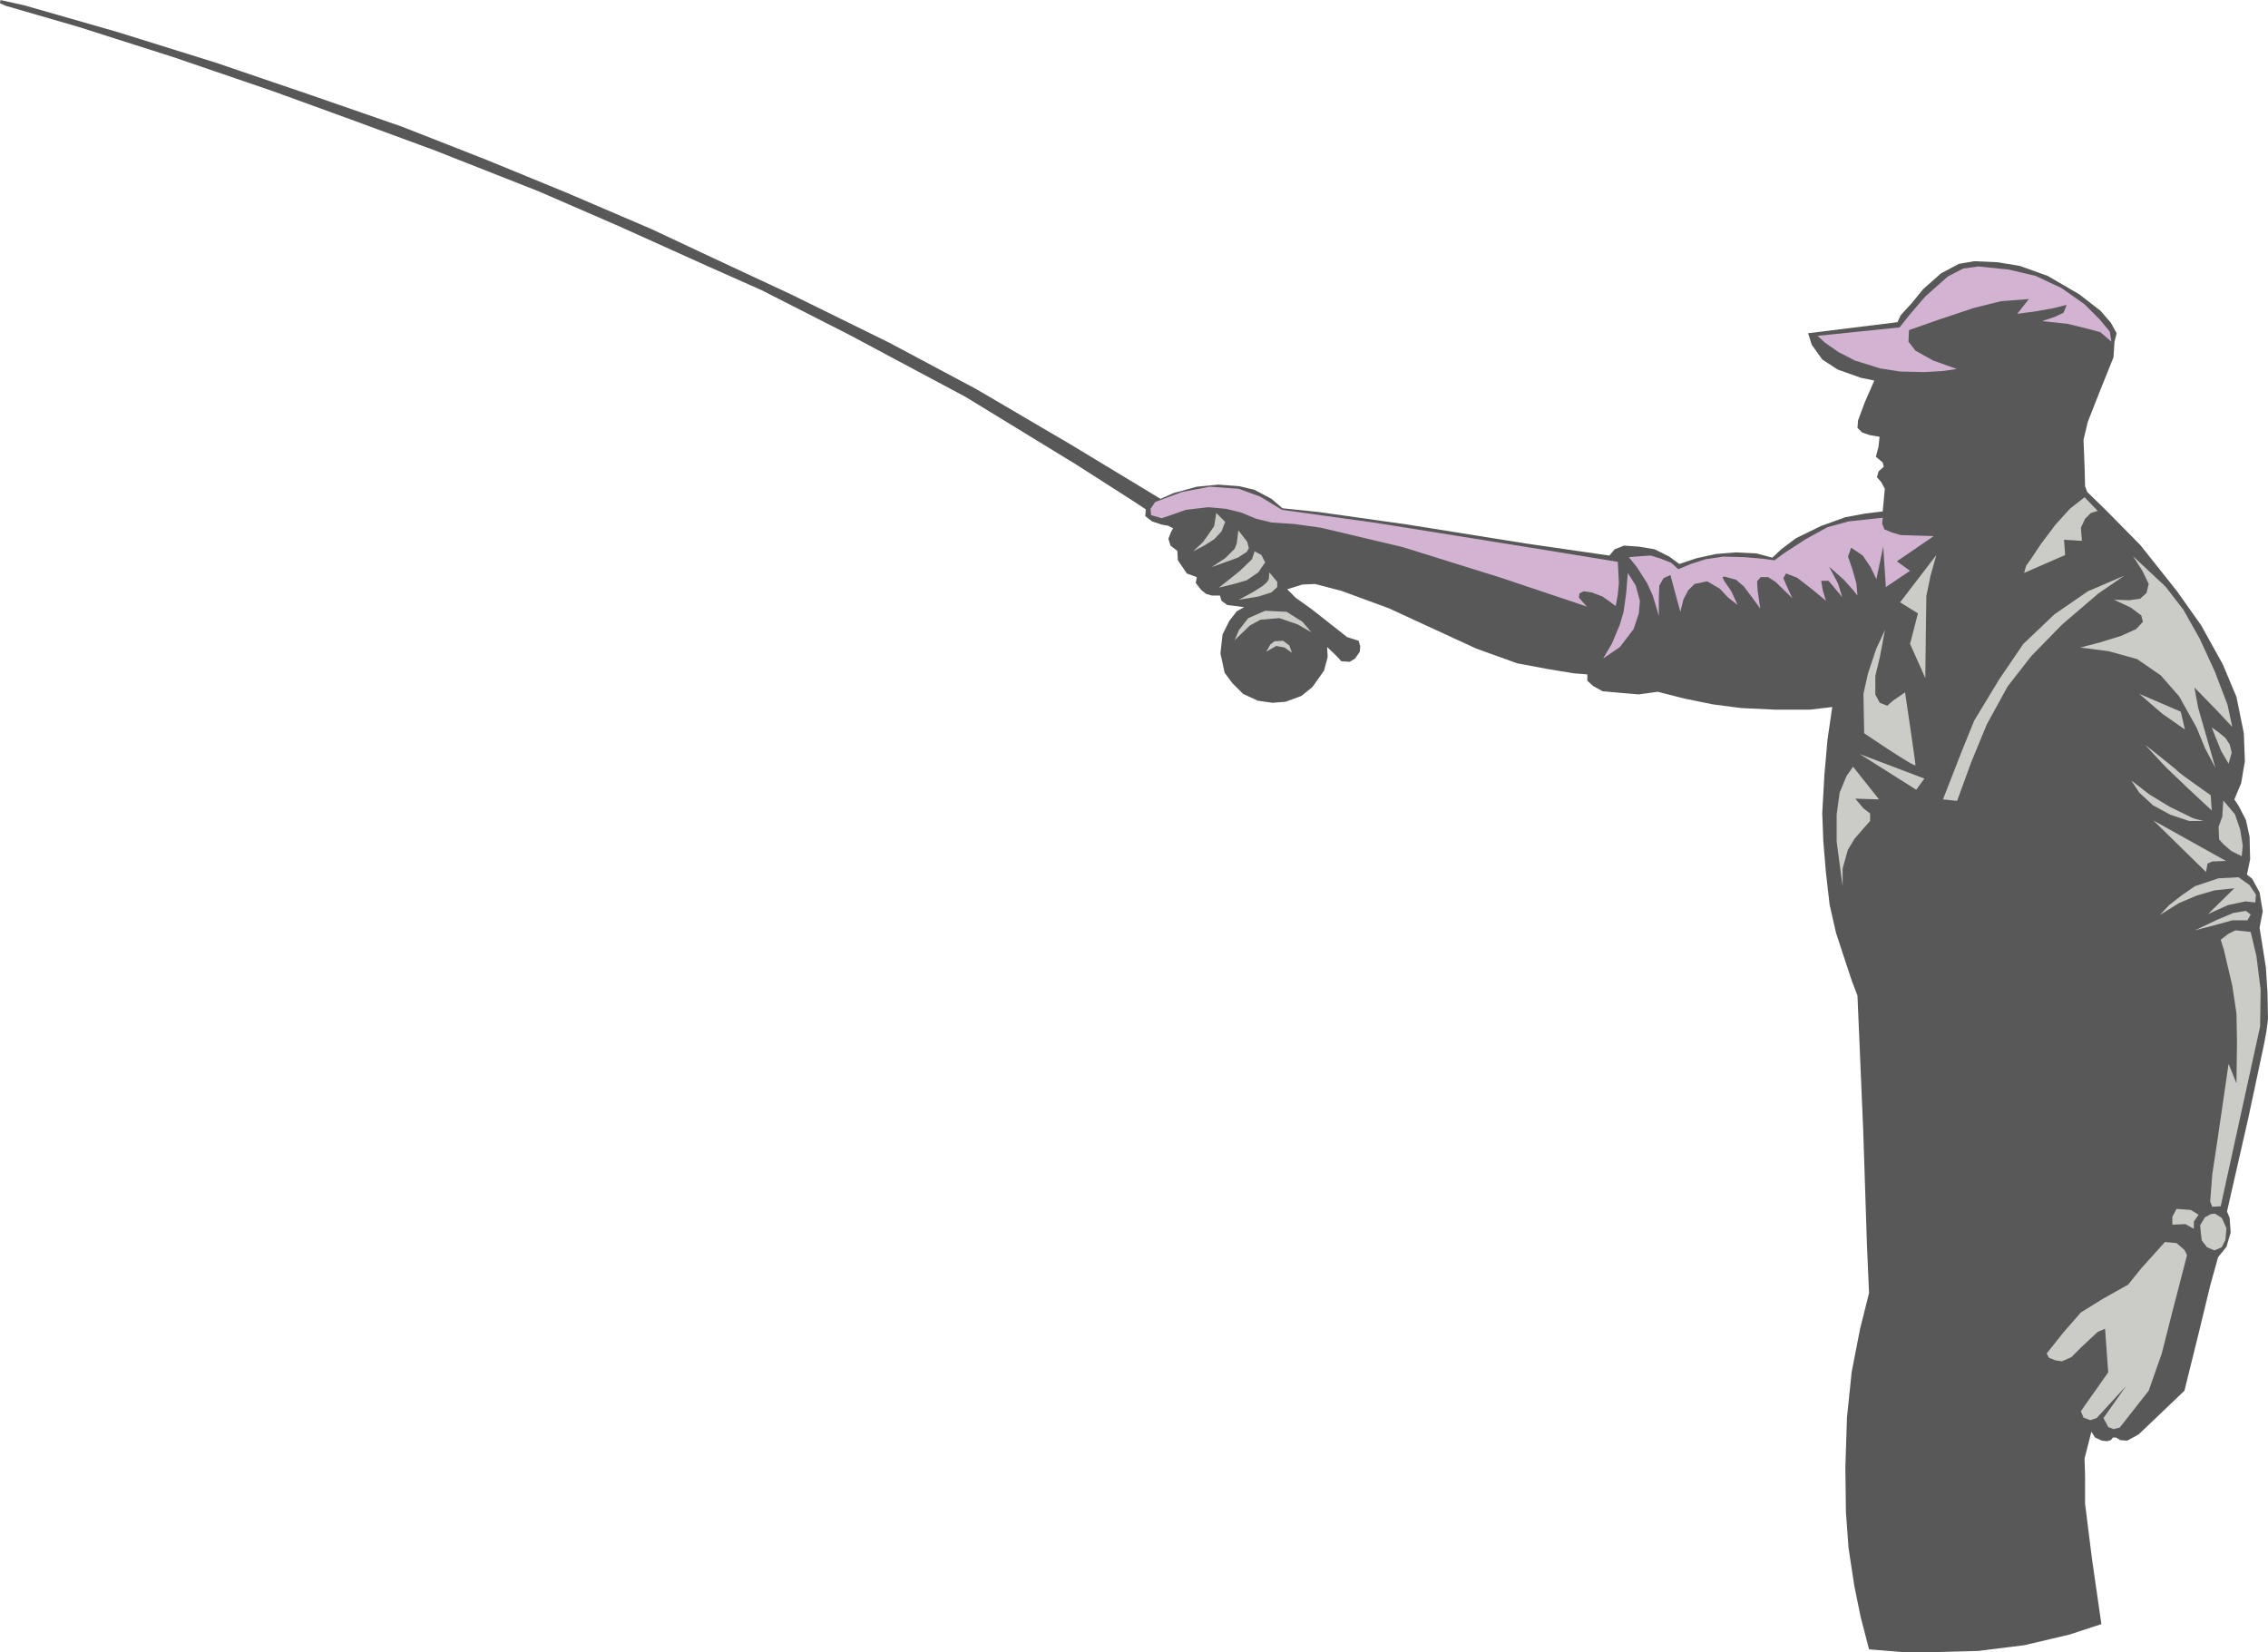 <?xml version="1.0" encoding="UTF-8" standalone="no"?> <!-- Created with Inkscape (http://www.inkscape.org/) --> <svg xmlns:inkscape="http://www.inkscape.org/namespaces/inkscape" xmlns:sodipodi="http://sodipodi.sourceforge.net/DTD/sodipodi-0.dtd" xmlns="http://www.w3.org/2000/svg" xmlns:svg="http://www.w3.org/2000/svg" id="svg182" width="275.694" height="200.812" viewBox="0 0 275.694 200.812" sodipodi:docname="Ribak_2.svg" inkscape:version="1.2 (dc2aedaf03, 2022-05-15)"> <defs id="defs186"></defs> <g inkscape:groupmode="layer" inkscape:label="Image" id="g188" transform="translate(-155.662,32.233)"> <g id="g975"> <path style="fill:#585858;fill-opacity:1;stroke-width:2.646;paint-order:fill markers stroke" d="m 382.862,168.26 3.897,0.319 h 4.536 l 4.856,-0.128 5.622,-0.703 5.431,-1.278 3.897,-1.278 -1.15,-7.987 -0.831,-6.645 v -3.386 l -0.064,-2.108 0.831,-3.258 0.447,0.703 0.831,0.383 0.639,0.064 0.447,-0.128 0.256,-0.319 h 0.383 l 0.511,0.319 0.831,0.064 1.406,-0.767 5.559,-5.303 1.725,-6.964 1.406,-5.814 0.958,-3.45 1.022,-1.278 0.511,-1.725 -0.128,-1.789 -0.319,-0.767 2.62,-11.501 1.47,-6.9 0.447,-2.108 0.256,-1.406 0.192,-1.47 -0.064,-3.258 -0.192,-3.003 -0.767,-4.856 0.383,-1.981 -0.383,-2.3 -0.894,-1.661 -0.639,-0.511 0.383,-1.853 -0.064,-2.747 -0.447,-2.045 -0.894,-1.725 -0.511,-0.767 0.831,-1.981 0.447,-2.683 -0.128,-3.386 -0.894,-4.409 -1.661,-3.961 -2.62,-4.728 -2.939,-4.153 -4.472,-5.622 -4.217,-4.281 -2.236,-2.172 -0.256,-0.703 -0.064,-2.428 -0.128,-3.195 0.511,-2.172 1.533,-3.897 1.597,-3.961 0.128,-1.917 0.256,-1.022 -0.703,-1.278 -1.278,-1.47 -2.556,-1.981 -3.834,-2.236 -3.386,-1.214 -2.683,-0.447 -2.875,-0.128 -1.853,0.319 -2.172,1.15 -2.172,1.917 -1.406,1.725 -1.342,1.47 -0.383,0.831 -10.862,1.342 0.447,1.406 1.278,1.789 1.853,1.214 2.875,1.022 1.597,0.319 -1.15,2.62 -0.831,2.236 -0.064,0.894 0.575,0.575 0.958,0.319 1.15,0.192 -0.128,1.214 -0.319,1.214 0.831,0.703 0.128,0.511 -0.639,0.575 -0.192,0.703 0.511,0.575 0.447,0.831 -0.256,2.747 -2.108,0.256 -2.428,0.447 -3.003,1.086 -3.003,1.47 -1.789,1.342 -1.086,1.022 -1.917,-0.511 -2.556,-0.128 -2.364,0.192 -2.364,0.511 -2.108,0.703 -1.214,-0.894 -1.789,-0.894 -1.917,-0.319 -1.789,-0.128 -1.15,0.447 -0.639,0.767 -10.159,-1.47 -14.376,-2.3 -10.862,-1.533 -4.345,-0.447 -1.342,-1.15 -2.045,-1.086 -1.853,-0.447 -2.556,-0.192 -2.62,0.256 -2.811,0.767 -1.597,0.703 -10.989,-6.645 -11.437,-6.709 -10.542,-5.622 -11.948,-5.878 -9.584,-4.472 -7.348,-3.45 -10.287,-4.409 -9.648,-3.961 -10.414,-4.089 -11.053,-3.834 -11.628,-3.961 -11.884,-3.706 -11.373,-3.258 -2.875,-0.639 -0.064,0.383 0.703,0.319 8.817,2.556 11.437,3.642 12.331,4.217 9.839,3.578 9.712,3.578 12.651,4.984 9.712,4.217 11.053,4.984 6.325,2.811 10.67,5.431 14.12,7.539 13.481,8.242 6.389,4.089 2.045,1.342 -0.064,0.831 0.831,0.639 1.15,0.383 0.767,0.128 0.639,0.319 -0.256,0.447 -0.319,0.831 0.256,0.831 0.831,0.639 0.064,1.15 0.575,0.831 0.511,0.767 1.214,0.447 -0.128,0.703 0.639,0.831 0.639,0.511 0.703,0.192 h 0.958 l 0.192,0.639 0.703,0.511 1.022,0.128 1.022,0.128 -0.894,0.511 -0.894,1.15 -0.831,1.661 -0.256,2.3 0.511,2.364 0.958,1.278 1.278,1.278 1.789,0.831 1.789,0.256 1.597,-0.128 1.917,-0.703 1.342,-1.086 1.406,-1.981 0.447,-1.661 -0.064,-1.214 1.15,1.086 0.575,0.639 1.022,0.064 0.639,-0.383 0.575,-0.831 0.064,-0.639 -0.192,-0.703 -1.406,-0.447 -4.217,-3.322 -2.045,-1.47 -1.022,-1.022 1.853,-0.575 1.533,-0.064 3.195,0.831 5.75,2.108 4.153,1.917 6.517,3.003 4.984,1.789 3.77,0.703 3.131,0.511 1.597,0.128 v 0.767 l 0.703,0.639 1.15,0.639 2.108,0.192 2.3,0.192 2.3,-0.319 3.258,0.831 3.45,0.703 3.45,0.447 4.089,0.192 h 4.281 l 2.683,-0.319 -0.575,3.961 -0.383,4.345 -0.256,4.6 0.128,3.386 0.319,3.834 0.447,3.897 0.767,3.386 1.086,3.322 0.894,2.683 0.639,1.661 0.703,16.484 0.447,13.737 0.256,5.942 -1.086,4.345 -1.022,5.239 -0.575,5.559 -0.192,6.006 0.064,5.431 0.319,4.409 0.703,4.6 0.767,3.77 z" id="path300"></path> <path style="fill:#cbcbc8;fill-opacity:1;stroke-width:2.646;paint-order:fill markers stroke" d="m 411.933,141.234 -0.575,-1.086 2.747,-3.897 -3.578,3.897 -0.767,0.256 -0.831,-0.319 -0.319,-0.767 0.575,-0.831 2.747,-3.897 -0.383,-5.303 -0.894,0.383 -1.981,1.853 -1.214,1.214 -1.15,0.511 -0.831,-0.128 -0.767,-0.319 -0.256,-0.511 1.981,-2.492 2.172,-2.492 2.683,-1.661 3.067,-1.725 1.597,-1.981 2.875,-3.195 1.406,0.128 0.958,0.831 0.319,0.639 -1.789,6.9 -1.278,5.047 -1.597,4.536 -3.514,4.472 -0.767,0.192 z" id="path356"></path> <path style="fill:#cbcbc8;fill-opacity:1;stroke-width:2.646;paint-order:fill markers stroke" d="m 419.727,116.635 v -0.958 l 0.511,-0.958 1.725,0.128 0.958,0.575 -0.575,0.831 v 0.894 l -1.022,-0.575 z" id="path434"></path> <path style="fill:#cbcbc8;fill-opacity:1;stroke-width:2.646;paint-order:fill markers stroke" d="m 423.689,115.741 -0.575,0.958 0.064,0.831 0.128,1.022 0.639,0.831 0.894,0.383 0.894,-0.383 0.447,-0.894 0.128,-1.406 -0.575,-1.278 -0.831,-0.511 -0.511,0.064 z" id="path436"></path> <path style="fill:#cbcbc8;fill-opacity:1;stroke-width:2.646;paint-order:fill markers stroke" d="m 425.605,114.399 4.792,-21.851 0.064,-4.472 -0.511,-4.089 -0.703,-2.939 -1.853,-0.192 -0.894,0.447 -0.894,0.703 0.383,1.214 1.022,4.345 0.511,3.386 0.064,3.45 -0.064,5.047 -0.958,-2.364 -1.406,9.648 -0.575,3.77 -0.256,3.322 0.256,0.639 z" id="path438"></path> <path style="fill:#cbcbc8;fill-opacity:1;stroke-width:2.646;paint-order:fill markers stroke" d="m 428.864,79.642 0.383,-0.703 -0.575,-0.447 -1.533,0.256 -1.981,0.831 -2.683,1.278 2.683,-0.703 1.853,-0.511 z" id="path440"></path> <path style="fill:#cbcbc8;fill-opacity:1;stroke-width:2.646;paint-order:fill markers stroke" d="m 424.072,78.875 2.428,-1.086 2.108,-0.447 1.214,0.128 0.064,-0.958 -0.767,-1.15 -1.342,-0.958 -2.428,0.128 -2.875,0.958 -1.661,1.15 -1.47,1.15 -1.15,1.214 2.364,-1.47 2.108,-0.894 2.172,-0.639 2.428,-0.256 z" id="path442"></path> <path style="fill:#cbcbc8;fill-opacity:1;stroke-width:2.646;paint-order:fill markers stroke" d="m 423.816,73.764 -6.389,-6.261 8.817,4.92 -1.661,0.064 -0.575,0.256 z" id="path444"></path> <path style="fill:#cbcbc8;fill-opacity:1;stroke-width:2.646;paint-order:fill markers stroke" d="m 428.161,71.847 -1.278,-0.639 -0.958,-0.831 -0.511,-0.575 -0.064,-1.533 0.447,-1.214 0.128,-1.981 1.406,1.661 0.639,1.853 0.319,1.981 z" id="path446"></path> <path style="fill:#cbcbc8;fill-opacity:1;stroke-width:2.646;paint-order:fill markers stroke" d="m 423.497,67.566 h -1.725 l -2.3,-0.767 -2.108,-1.15 -1.661,-1.533 -0.958,-1.47 2.236,1.725 2.428,1.47 2.875,1.406 z" id="path448"></path> <path style="fill:#cbcbc8;fill-opacity:1;stroke-width:2.646;paint-order:fill markers stroke" d="m 424.519,66.289 -0.128,-1.853 c 0,0 -3.834,-2.683 -4.025,-2.939 -0.192,-0.256 -3.961,-3.195 -3.961,-3.195 l 2.556,2.747 2.811,2.683 z" id="path450"></path> <path style="fill:#cbcbc8;fill-opacity:1;stroke-width:2.646;paint-order:fill markers stroke" d="m 426.564,60.602 0.383,-1.342 -0.256,-1.022 -0.511,-0.767 -0.767,-0.639 -0.894,-0.639 0.447,1.15 0.703,1.725 z" id="path452"></path> <path style="fill:#cbcbc8;fill-opacity:1;stroke-width:2.646;paint-order:fill markers stroke" d="m 421.261,56.449 -0.511,-2.172 -5.047,-2.172 2.811,2.428 z" id="path454"></path> <path style="fill:#cbcbc8;fill-opacity:1;stroke-width:2.646;paint-order:fill markers stroke" d="m 424.966,61.113 -2.108,-7.348 -0.447,-2.428 2.62,2.683 1.981,2.108 -0.575,-2.683 -1.533,-4.025 -1.853,-4.025 -1.981,-3.514 -2.172,-2.811 -3.961,-3.706 1.15,1.789 0.767,1.597 -0.256,1.086 -0.767,0.703 -1.342,0.192 -1.853,-0.064 2.045,0.958 1.278,0.958 0.192,0.767 -0.831,0.894 -1.853,0.831 -2.492,0.767 -2.428,0.639 3.45,0.447 3.45,0.958 2.875,1.981 2.236,2.556 2.108,3.77 1.022,2.492 z" id="path456"></path> <path style="fill:#cbcbc8;fill-opacity:1;stroke-width:2.646;paint-order:fill markers stroke" d="m 401.71,37.409 4.984,-2.172 -0.128,-1.853 2.172,0.128 -0.128,-1.597 0.511,-1.086 0.703,-0.703 0.831,-0.256 -1.597,-1.661 -1.789,1.406 -1.789,1.981 -1.725,2.3 -1.278,1.917 -0.511,0.703 z" id="path458"></path> <path style="fill:#cbcbc8;fill-opacity:1;stroke-width:2.646;paint-order:fill markers stroke" d="m 389.698,50.188 0.064,-5.495 0.064,-4.472 0.511,-2.492 0.703,-2.492 -4.409,5.75 2.172,1.342 -0.958,3.706 z" id="path460"></path> <path style="fill:#e6c2e6;fill-opacity:0.855;stroke-width:2.646;paint-order:fill markers stroke" d="m 390.72,32.937 -4.025,-0.128 -1.086,-0.319 -0.894,-0.383 -0.256,-0.703 0.064,-0.703 -4.153,0.447 -2.556,0.703 -2.683,1.47 -2.556,1.661 -1.214,0.894 -1.406,-0.192 -2.236,-0.192 -2.556,-0.064 -2.172,0.319 -1.789,0.575 -1.533,0.639 -0.831,-0.767 -1.278,-0.511 -1.214,-0.383 -1.086,0.064 -1.597,0.128 1.022,1.278 1.214,1.917 0.639,1.406 0.383,1.214 0.383,1.342 v -2.172 l 0.064,-1.533 0.511,-0.894 0.831,-0.383 1.214,4.472 0.383,-1.533 0.575,-1.086 0.767,-0.767 1.533,-0.319 1.533,0.894 1.022,1.086 1.15,0.894 -0.767,-1.661 -0.831,-1.214 -0.256,-0.511 0.256,-0.064 1.406,0.383 0.958,0.831 1.15,1.533 0.831,1.15 -0.319,-2.236 -0.064,-1.086 0.447,-0.511 h 0.894 l 0.894,0.575 2.045,1.981 -0.703,-1.533 -0.383,-0.894 0.319,-0.575 1.342,0.511 1.661,1.278 1.853,1.533 -0.383,-1.278 -0.192,-1.15 h 0.894 l 1.661,1.981 -0.511,-1.661 -1.086,-2.045 1.789,1.597 1.15,1.278 0.511,0.639 -0.128,-1.47 -0.511,-1.789 -0.511,-1.47 0.383,-1.086 1.406,0.958 0.958,1.406 0.703,1.47 0.831,-3.961 0.319,4.92 2.939,-1.981 -1.597,-1.15 z" id="path462"></path> <path style="fill:#e6c2e6;fill-opacity:0.855;stroke-width:2.646;paint-order:fill markers stroke" d="m 353.535,37.409 -0.192,2.428 -0.319,2.3 -0.447,1.533 -0.958,2.3 -1.086,1.853 2.045,-1.406 1.661,-2.172 0.639,-1.917 0.128,-1.533 -0.511,-1.853 z" id="path464"></path> <path style="fill:#e6c2e6;fill-opacity:0.855;stroke-width:2.646;paint-order:fill markers stroke" d="m 352.066,41.435 -1.597,-1.15 -1.342,-0.511 -0.958,-0.128 -0.511,0.256 -0.064,0.511 0.958,1.086 -10.478,-3.514 -11.884,-3.706 -9.967,-2.364 -3.195,-0.447 -2.811,-0.192 -1.853,-0.447 -1.853,-0.767 -1.853,-0.447 -2.108,-0.192 -2.747,0.319 -1.981,0.703 -0.958,0.319 -1.278,-0.383 -0.064,-0.767 0.575,-0.831 3.258,-1.214 3.386,-0.639 3.514,0.256 2.62,0.958 2.62,1.597 11.501,1.597 20.318,3.258 9.009,1.47 0.128,2.556 -0.128,1.406 z" id="path466"></path> <path style="fill:#cbcbc8;fill-opacity:1;stroke-width:2.646;paint-order:fill markers stroke" d="m 303.508,30.126 1.086,1.086 -0.447,1.15 -0.894,0.958 -1.214,0.767 -1.342,0.703 1.214,-1.15 0.639,-0.894 0.703,-1.022 0.128,-0.767 z" id="path468"></path> <path style="fill:#cbcbc8;fill-opacity:1;stroke-width:2.646;paint-order:fill markers stroke" d="m 306.191,32.234 1.086,1.406 0.192,0.767 -0.256,0.447 -1.086,0.703 -3.195,1.15 1.661,-1.086 1.15,-1.15 0.256,-0.639 z" id="path470"></path> <path style="fill:#cbcbc8;fill-opacity:1;stroke-width:2.646;paint-order:fill markers stroke" d="m 303.827,39.198 2.492,-1.981 1.533,-1.47 0.319,-0.958 0.831,0.447 0.447,0.894 -0.831,1.214 -1.406,0.958 -1.533,0.447 z" id="path472"></path> <path style="fill:#cbcbc8;fill-opacity:1;stroke-width:2.646;paint-order:fill markers stroke" d="m 306.255,40.668 1.661,-0.894 1.214,-0.767 0.511,-0.447 0.256,-0.383 0.064,-0.831 0.958,1.15 v 0.639 l -0.703,0.639 -1.597,0.511 z" id="path474"></path> <path style="fill:#cbcbc8;fill-opacity:1;stroke-width:2.646;paint-order:fill markers stroke" d="m 305.744,45.588 0.511,-1.214 1.15,-1.47 2.045,-0.894 2.62,0.128 1.917,1.214 1.086,1.278 -1.661,-0.958 -2.236,-0.767 -2.3,0.192 -1.278,0.703 z" id="path476"></path> <path style="fill:#cbcbc8;fill-opacity:1;stroke-width:2.646;paint-order:fill markers stroke" d="m 309.578,46.993 1.214,-0.703 1.022,0.192 0.894,0.639 -0.319,-0.894 -0.767,-0.575 -1.022,0.064 -0.511,0.383 z" id="path478"></path> <path style="fill:#cbcbc8;fill-opacity:1;stroke-width:2.646;paint-order:fill markers stroke" d="m 382.269,56.899 c 0,0 6.235,4.247 6.235,3.885 0,-0.361 -1.265,-8.855 -1.265,-8.855 l -1.446,0.994 -0.723,0.632 -0.904,-0.361 -0.542,-0.994 v -2.259 l 0.542,-2.259 0.632,-3.343 -1.084,2.349 -0.994,2.982 -0.542,2.44 z" id="path480"></path> <path style="fill:#cbcbc8;fill-opacity:1;stroke-width:2.646;paint-order:fill markers stroke" d="m 393.563,65.121 1.717,-4.699 1.897,-4.608 2.53,-4.608 2.891,-3.705 3.705,-3.795 4.427,-3.795 3.162,-2.169 -4.427,1.897 -4.066,2.801 -3.795,3.614 -2.891,4.247 -3.072,5.06 -1.536,3.795 -2.259,5.783 z" id="path482"></path> <path style="fill:#cbcbc8;fill-opacity:1;stroke-width:2.646;paint-order:fill markers stroke" d="m 380.913,60.965 3.162,3.976 -2.891,-0.09 0.994,1.175 0.813,0.632 v 0.904 l -0.723,0.813 -1.175,1.355 -0.813,1.355 -0.632,2.259 v 2.169 l -0.723,-5.421 v -3.343 l 0.361,-2.62 0.813,-1.988 z" id="path592"></path> <path style="fill:#cbcbc8;fill-opacity:1;stroke-width:2.646;paint-order:fill markers stroke" d="m 381.727,59.429 6.867,4.337 0.994,-1.355 z" id="path594"></path> <path style="fill:#e6c2e6;fill-opacity:0.855;stroke-width:2.646;paint-order:fill markers stroke" d="m 393.532,12.619 -2.875,-1.022 -2.172,-1.214 -0.831,-1.086 0.064,-1.406 3.834,-1.342 4.025,-1.342 3.322,-0.831 3.386,-0.256 -1.406,1.789 1.981,-0.256 2.236,-0.383 1.789,-0.447 -0.383,0.958 -1.086,0.511 -1.533,0.511 3.067,0.319 2.62,0.639 1.406,0.383 1.342,1.15 -0.192,-1.214 -1.214,-1.47 -1.853,-1.853 -2.811,-1.981 -3.131,-1.47 -3.258,-0.767 -3.706,-0.383 -1.853,0.256 -1.853,0.958 -2.747,2.428 -1.917,2.236 -1.214,1.533 -9.967,1.022 0.894,0.831 1.661,1.15 1.981,1.022 3.067,0.958 2.428,0.383 2.939,0.064 2.236,-0.128 z" id="path596"></path> </g> </g> </svg> 